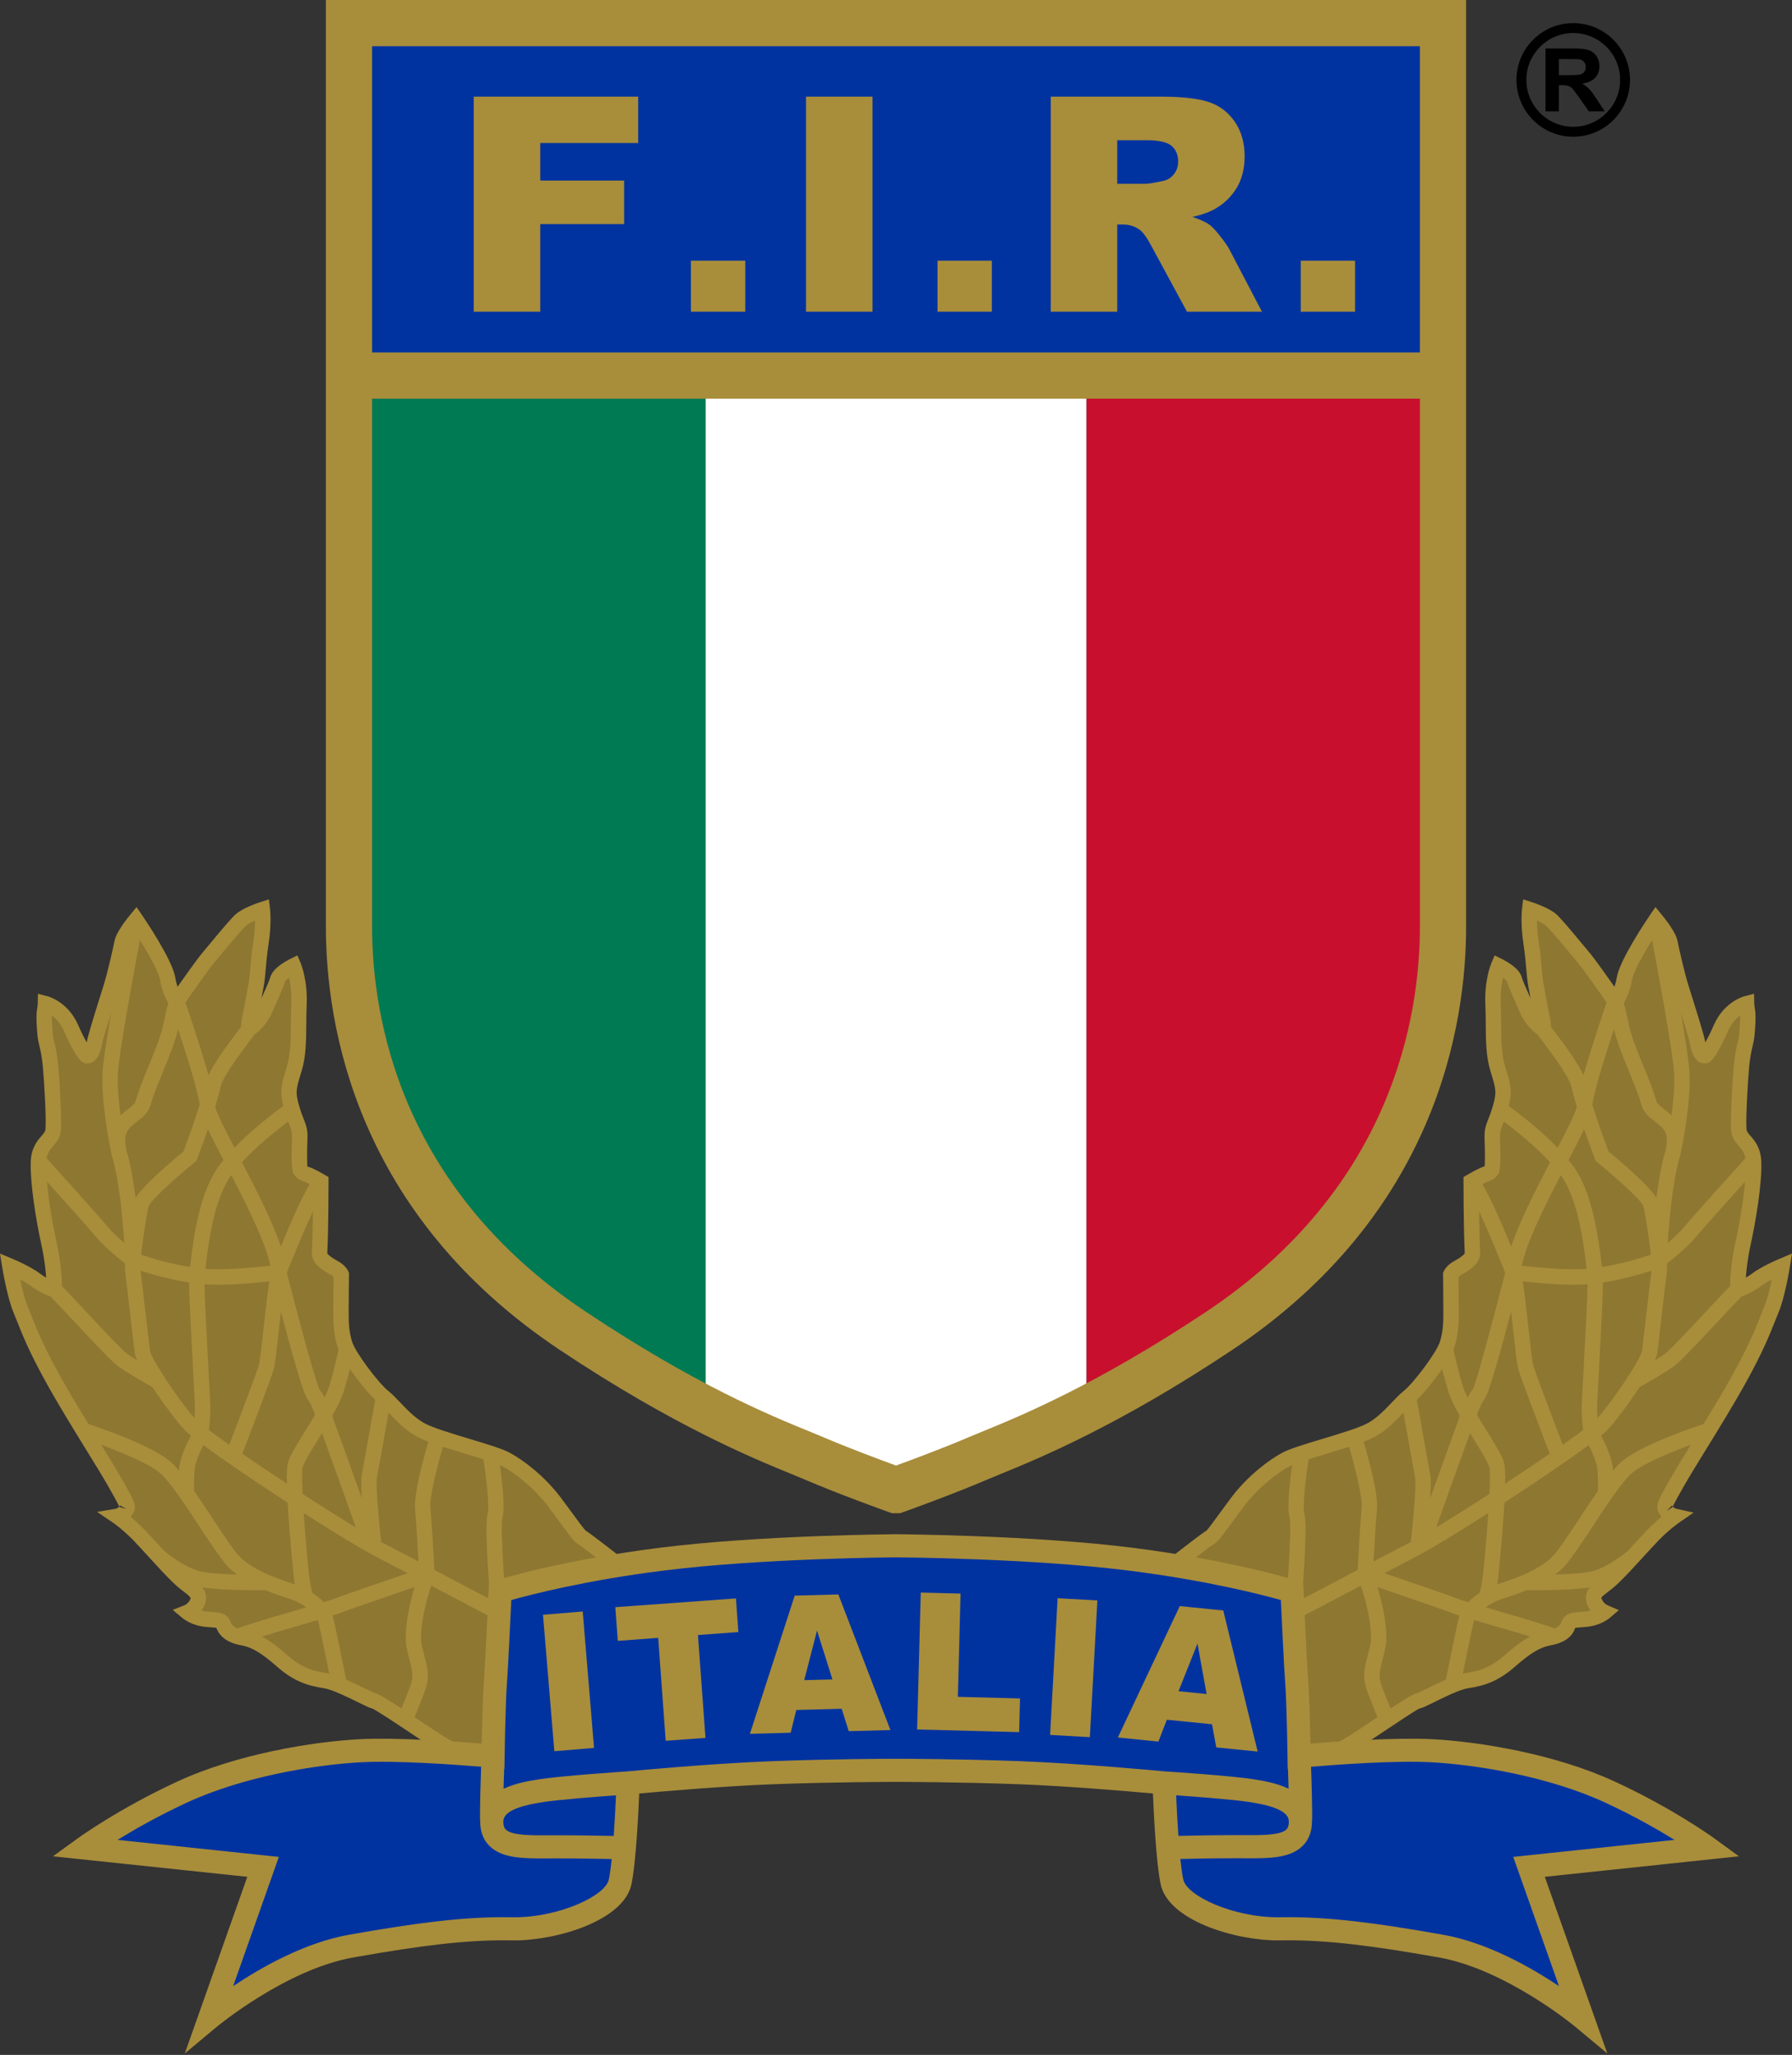 <svg width="287" height="329" viewBox="0 0 287 329" fill="none" xmlns="http://www.w3.org/2000/svg">
<rect x="0" y="0" width="287" height="329" fill="#333333" stroke="none"/>
<path d="M254.519 14.238C254.21 13.934 253.834 13.651 253.379 13.392C254.299 13.264 254.993 12.956 255.458 12.462C255.923 11.97 256.157 11.348 256.157 10.59C256.157 9.994 256.005 9.463 255.697 8.999C255.393 8.536 254.988 8.213 254.475 8.033C253.967 7.847 253.14 7.759 252.02 7.759H247.527V17.831H249.664V13.634H250.09C250.584 13.634 250.936 13.675 251.16 13.749C251.389 13.825 251.606 13.962 251.81 14.164C252.006 14.37 252.382 14.863 252.926 15.648L254.466 17.831H257.012L255.721 15.871C255.212 15.088 254.817 14.546 254.519 14.238ZM251.232 12.032H249.664V9.463H251.326C252.186 9.463 252.704 9.467 252.875 9.488C253.217 9.543 253.487 9.681 253.678 9.891C253.868 10.099 253.967 10.374 253.967 10.718C253.967 11.023 253.897 11.279 253.752 11.483C253.605 11.685 253.403 11.83 253.15 11.91C252.89 11.993 252.266 12.032 251.232 12.032ZM251.962 3.701C246.946 3.701 242.872 7.778 242.872 12.792C242.872 17.807 246.946 21.89 251.962 21.89C256.983 21.89 261.057 17.807 261.057 12.792C261.057 7.778 256.983 3.701 251.962 3.701ZM251.962 20.301C247.821 20.301 244.457 16.926 244.457 12.792C244.457 8.652 247.821 5.289 251.962 5.289C256.104 5.289 259.472 8.652 259.472 12.792C259.472 16.926 256.104 20.301 251.962 20.301Z" fill="black"/>
<path d="M88.805 240.49C86.524 237.459 83.351 234.903 81.023 233.662C78.698 232.419 69.769 230.371 67.183 228.836C64.597 227.294 63.115 225.041 61.424 223.668C59.734 222.307 55.84 217.218 55.204 215.163C54.568 213.115 54.613 211.277 54.613 209.615C54.613 207.947 54.656 204.054 54.656 204.054C54.656 204.054 54.444 203.546 53.727 203.117C53.003 202.7 51.131 201.758 51.185 200.609C51.385 196.549 51.385 189.162 51.385 189.162C48.315 187.345 48.701 188.201 48.056 187.237C47.928 187.047 47.928 184.211 48.011 182.288C48.094 180.359 47.503 180.098 46.738 177.448C45.98 174.798 46.187 174.169 47.122 171.136C48.051 168.1 47.714 164.464 47.885 160.793C48.051 157.116 47.006 154.652 47.006 154.652C47.006 154.652 44.795 155.751 44.496 156.739C44.202 157.717 43.567 159.042 42.506 161.472C41.447 163.913 39.927 164.685 39.927 164.685C39.927 164.685 39.714 164.391 39.963 163.272C40.221 162.157 40.839 158.7 41.062 157.453C41.309 156.04 41.347 153.859 41.812 150.823C42.276 147.789 42.017 145.627 42.017 145.627C42.017 145.627 39.578 146.415 38.604 147.271C37.626 148.126 34.678 151.792 33.406 153.283C32.14 154.779 28.331 160.323 28.331 160.323C28.331 160.323 27.271 159.297 26.849 156.691C26.424 154.089 21.779 147.28 21.779 147.28C21.779 147.28 19.833 149.63 19.581 150.783C19.33 151.933 18.579 155.483 17.789 158.059C17.095 160.318 15.335 165.761 15.081 167.162C14.827 168.565 14.234 169.259 13.809 168.946C13.389 168.652 12.308 166.716 11.379 164.592C9.978 161.384 7.277 160.69 7.277 160.69C7.247 161.995 6.85 161.619 7.252 165.887C7.341 166.78 7.845 167.967 8.099 170.75C8.353 173.528 8.648 179.034 8.519 180.872C8.396 182.7 6.235 182.915 6.152 186.129C6.069 189.324 6.91 194.838 7.845 199.071C8.778 203.293 8.69 206.49 8.69 206.49C8.69 206.49 7.076 205.967 5.678 204.902C4.28 203.83 1.573 202.7 1.573 202.7C1.573 202.7 2.329 207.35 3.302 209.658C4.275 211.966 5.106 214.679 8.413 220.659C11.885 226.923 16.264 233.573 18.467 237.459C20.669 241.35 20.542 241.174 20.078 241.902C19.613 242.632 18.791 242.769 18.791 242.769C18.791 242.769 20.415 243.868 22.232 245.742C24.053 247.624 26.932 250.953 28.751 252.659C30.575 254.377 32.097 254.806 31.719 256.205C31.335 257.622 30.043 258.135 30.043 258.135C30.043 258.135 31.166 259.075 33.03 259.241C34.89 259.417 35.484 259.28 35.821 260.224C36.165 261.161 37.044 261.896 38.951 262.229C40.856 262.576 42.594 263.636 45.175 265.905C47.757 268.17 49.789 268.732 52.077 269.078C54.361 269.411 59.099 272.194 59.947 272.355C60.792 272.526 68.611 277.976 70.567 279.147C80.522 285.11 84.453 279.241 87.329 274.887C91.338 268.821 106.04 256.088 106.04 256.088C106.04 256.088 93.89 246.47 93.296 246.214C92.707 245.961 91.095 243.521 88.805 240.49ZM281.329 204.902C279.929 205.967 278.315 206.49 278.315 206.49C278.315 206.49 278.228 203.293 279.163 199.071C280.09 194.838 280.936 189.324 280.854 186.129C280.77 182.915 278.608 182.7 278.483 180.872C278.355 179.034 278.654 173.528 278.902 170.75C279.163 167.968 279.666 166.78 279.748 165.887C280.155 161.619 279.758 161.995 279.724 160.69C279.724 160.69 277.025 161.384 275.621 164.592C274.693 166.716 273.611 168.652 273.197 168.946C272.771 169.259 272.181 168.565 271.925 167.162C271.67 165.761 269.911 160.318 269.217 158.059C268.424 155.483 267.675 151.933 267.422 150.783C267.167 149.63 265.222 147.28 265.222 147.28C265.222 147.28 260.582 154.089 260.156 156.691C259.732 159.297 258.674 160.323 258.674 160.323C258.674 160.323 254.865 154.779 253.595 153.283C252.328 151.792 249.374 148.126 248.401 147.271C247.427 146.415 244.989 145.627 244.989 145.627C244.989 145.627 244.729 147.789 245.194 150.823C245.659 153.859 245.693 156.04 245.943 157.453C246.167 158.7 246.784 162.157 247.037 163.272C247.288 164.391 247.076 164.685 247.076 164.685C247.076 164.685 245.555 163.913 244.495 161.472C243.438 159.042 242.804 157.717 242.51 156.739C242.211 155.751 239.997 154.652 239.997 154.652C239.997 154.652 238.949 157.116 239.12 160.793C239.289 164.464 238.949 168.1 239.884 171.136C240.819 174.169 241.024 174.798 240.264 177.448C239.503 180.098 238.91 180.359 238.995 182.288C239.077 184.211 239.077 187.047 238.949 187.237C238.306 188.201 238.691 187.345 235.619 189.162C235.619 189.162 235.619 196.549 235.817 200.609C235.87 201.758 233.998 202.7 233.278 203.117C232.56 203.546 232.35 204.054 232.35 204.054C232.35 204.054 232.393 207.947 232.393 209.615C232.393 211.277 232.437 213.115 231.796 215.163C231.162 217.218 227.269 222.307 225.582 223.668C223.886 225.041 222.404 227.294 219.822 228.836C217.236 230.371 208.308 232.419 205.98 233.662C203.653 234.903 200.48 237.459 198.196 240.49C195.907 243.521 194.3 245.961 193.707 246.214C193.115 246.47 180.965 256.088 180.965 256.088C180.965 256.088 195.669 268.821 199.678 274.887C202.552 279.241 206.484 285.11 216.434 279.147C218.395 277.976 226.213 272.526 227.059 272.355C227.905 272.194 232.641 269.411 234.926 269.078C237.214 268.732 239.248 268.17 241.826 265.905C244.411 263.636 246.148 262.576 248.054 262.229C249.957 261.896 250.841 261.161 251.183 260.224C251.521 259.28 252.113 259.417 253.971 259.241C255.838 259.075 256.963 258.135 256.963 258.135C256.963 258.135 255.667 257.622 255.286 256.205C254.911 254.806 256.431 254.377 258.25 252.659C260.074 250.953 262.953 247.624 264.772 245.742C266.591 243.868 268.215 242.769 268.215 242.769C268.215 242.769 267.393 242.632 266.928 241.902C266.463 241.174 266.331 241.35 268.538 237.459C270.737 233.573 275.117 226.923 278.589 220.659C281.899 214.679 282.731 211.966 283.704 209.658C284.677 207.35 285.429 202.7 285.429 202.7C285.429 202.7 282.726 203.83 281.329 204.902Z" fill="#8E7731"/>
<path d="M93.901 245.144C93.581 244.901 92.564 243.511 91.666 242.282C91.109 241.519 90.48 240.659 89.791 239.748C87.183 236.283 83.751 233.717 81.605 232.573C80.431 231.946 78.034 231.224 75.259 230.388C72.365 229.518 69.083 228.53 67.814 227.776C66.331 226.892 65.235 225.738 64.175 224.622C63.514 223.926 62.889 223.268 62.197 222.707C60.613 221.432 56.93 216.568 56.382 214.797C55.842 213.055 55.844 211.463 55.846 209.923V209.615C55.846 207.952 55.89 204.068 55.89 204.068L55.892 203.813L55.794 203.58C55.733 203.432 55.375 202.664 54.343 202.047L54.124 201.924C52.809 201.185 52.468 200.809 52.418 200.669C52.617 196.626 52.619 189.237 52.619 189.162V188.459L52.013 188.1C50.394 187.143 49.646 186.871 49.237 186.772C49.233 186.765 49.229 186.76 49.224 186.755C49.176 186.107 49.165 184.148 49.244 182.342C49.308 180.855 49.009 180.101 48.632 179.144C48.433 178.643 48.188 178.027 47.925 177.109C47.273 174.834 47.387 174.463 48.301 171.497C49.018 169.156 49.036 166.616 49.054 163.927C49.062 162.913 49.069 161.883 49.117 160.848C49.294 156.938 48.19 154.282 48.143 154.17L47.631 152.964L46.457 153.547C45.649 153.949 43.724 155.03 43.315 156.384C43.118 157.04 42.714 157.951 42.102 159.328L41.889 159.813C42.048 158.944 42.192 158.145 42.277 157.665C42.39 157.015 42.464 156.209 42.549 155.238C42.652 154.082 42.776 152.677 43.031 151.01C43.516 147.845 43.253 145.576 43.242 145.481L43.064 143.993L41.638 144.454C41.363 144.542 38.922 145.349 37.792 146.342C37.055 146.986 35.585 148.738 33.74 150.961C33.245 151.557 32.799 152.094 32.464 152.487C31.605 153.501 29.68 156.222 28.44 157.999C28.298 157.592 28.163 157.093 28.067 156.492C27.61 153.7 23.29 147.306 22.798 146.585L21.874 145.231L20.828 146.494C20.327 147.1 18.67 149.179 18.377 150.52L18.302 150.862C18.007 152.216 17.318 155.388 16.61 157.697L16.025 159.569C14.98 162.903 14.096 165.758 13.879 166.884C13.502 166.211 13.02 165.266 12.509 164.098C10.886 160.382 7.718 159.53 7.584 159.495L6.08 159.109L6.044 160.661C6.037 160.965 6.004 161.154 5.97 161.354C5.855 162.041 5.723 162.818 6.024 166.01C6.061 166.372 6.152 166.778 6.273 167.291C6.459 168.076 6.715 169.153 6.87 170.864C7.118 173.574 7.41 179.058 7.288 180.79C7.266 181.123 7.104 181.339 6.644 181.872C5.941 182.688 4.979 183.804 4.919 186.098C4.832 189.463 5.721 195.173 6.64 199.339C7.103 201.428 7.305 203.266 7.393 204.553C7.075 204.372 6.744 204.162 6.428 203.924C4.921 202.768 2.165 201.611 2.048 201.563L0 200.707L0.355 202.898C0.388 203.093 1.147 207.721 2.165 210.138C2.36 210.598 2.548 211.075 2.753 211.593C3.557 213.631 4.661 216.421 7.334 221.256C9.387 224.96 11.727 228.754 13.793 232.101C15.218 234.411 16.49 236.474 17.394 238.066C18.229 239.541 18.956 240.83 19.105 241.258L19.037 241.239C18.885 241.478 18.582 241.552 18.587 241.552L15.553 242.061L18.099 243.791C18.114 243.8 19.65 244.851 21.345 246.6C22.04 247.318 22.889 248.248 23.775 249.216C25.24 250.821 26.754 252.478 27.905 253.558C28.495 254.112 29.052 254.541 29.534 254.91C29.934 255.215 30.482 255.637 30.529 255.883C30.317 256.663 29.601 256.984 29.587 256.989L27.662 257.752L29.251 259.082C29.397 259.203 30.735 260.275 32.915 260.47L33.76 260.54C34.163 260.569 34.618 260.603 34.663 260.648C35.205 262.125 36.575 263.067 38.73 263.443C40.341 263.737 41.92 264.686 44.362 266.833C47.028 269.172 49.219 269.893 51.9 270.3C53.162 270.483 55.621 271.693 57.248 272.495C58.633 273.177 59.264 273.48 59.6 273.536C60.236 273.784 63.681 276.082 65.961 277.605C67.658 278.737 69.201 279.766 69.933 280.205C72.976 282.028 75.653 282.913 78.119 282.913C83.506 282.913 86.311 278.667 88.357 275.567C92.228 269.712 106.702 257.145 106.847 257.02L107.974 256.044L106.806 255.122C94.528 245.4 93.967 245.159 93.901 245.144ZM70.948 231.642C72.094 232.012 73.328 232.384 74.548 232.751C75.533 233.048 76.526 233.347 77.429 233.634C77.982 237.232 78.383 241.352 78.112 242.254C77.629 243.841 78.149 251.611 78.498 256.047C77.026 255.297 74.63 254.029 71.811 252.536C71.093 252.156 70.342 251.758 69.579 251.355C69.471 249.382 69.154 243.774 68.929 241.417C68.754 239.601 70.102 234.516 70.948 231.642ZM60.369 236.551C60.62 235.25 61.653 229.445 62.234 226.165C62.286 226.219 62.335 226.268 62.388 226.323C63.507 227.501 64.776 228.836 66.553 229.896C67.064 230.199 67.782 230.512 68.615 230.829C67.862 233.365 66.237 239.21 66.474 241.654C66.649 243.495 66.889 247.503 67.031 250.01C65.174 249.031 63.273 248.034 61.43 247.079C61.309 247.017 61.173 246.944 61.043 246.874C60.617 243.011 60.159 237.617 60.369 236.551ZM65.282 251.877C61.364 253.216 54.479 255.578 53.351 256.035C53.135 256.121 52.598 256.292 51.88 256.509C51.341 255.97 50.711 255.481 50.063 255.06C49.92 254.624 49.662 253.688 49.499 252.185C49.225 249.653 48.876 245.732 48.643 242.245C53.408 245.298 57.849 248.009 60.296 249.272C61.935 250.121 63.622 251.004 65.282 251.877ZM33.345 218.505C33.114 214.204 32.784 208.05 32.748 205.62C32.83 205.625 32.915 205.635 32.996 205.64C33.606 205.673 34.243 205.688 34.893 205.688C37.913 205.688 41.189 205.372 43.123 205.15C42.866 206.836 42.572 209.413 42.195 212.795C41.927 215.211 41.622 217.948 41.494 218.455C41.263 219.36 38.692 226.162 36.718 231.309C35.454 230.426 34.352 229.636 33.472 228.982C33.546 228.177 33.661 226.839 33.695 225.931C33.713 225.425 33.581 222.909 33.345 218.505ZM33.138 203.177C33.062 203.173 32.984 203.164 32.907 203.158C33.558 196.676 34.831 191.634 36.547 188.888C36.698 188.645 36.87 188.398 37.047 188.151C39.658 193.194 42.634 199.173 43.279 202.645C41.147 202.896 36.589 203.357 33.138 203.177ZM34.454 187.582C32.087 191.37 30.976 197.653 30.449 202.866C27.279 202.354 24.095 201.398 22.608 200.886C22.885 198.215 23.512 194.398 23.793 193.118C24.137 192.222 27.896 188.758 31.191 186.086L31.447 185.876L31.565 185.568C31.627 185.407 32.421 183.327 33.29 180.799C33.902 182.082 34.732 183.697 35.791 185.733C35.29 186.35 34.835 186.97 34.454 187.582ZM30.274 205.332C30.285 207.335 30.546 212.383 30.881 218.638C31.059 221.972 31.245 225.422 31.23 225.841C31.217 226.192 31.191 226.613 31.16 227.04C28.718 224.346 24.206 217.564 24.029 216.274C23.907 215.387 23.597 212.696 23.282 209.981C22.961 207.214 22.64 204.432 22.506 203.45C24.376 204.053 27.358 204.874 30.274 205.332ZM31.134 235.524C31.202 234.298 31.945 232.597 32.57 231.383C35.761 233.732 40.925 237.238 46.066 240.582C46.359 245.863 47.035 252.35 47.046 252.45C47.095 252.894 47.152 253.285 47.212 253.65C47.181 253.64 47.147 253.627 47.117 253.618C45.414 253.086 40.231 251.471 38.016 248.819C37.042 247.653 35.6 245.463 34.072 243.142C33.08 241.637 32.075 240.118 31.108 238.728C31.079 238.24 31.041 237.157 31.134 235.524ZM46.107 234.235C45.953 234.806 45.913 236.011 45.944 237.54C43.436 235.893 40.977 234.244 38.806 232.755C40.011 229.619 43.558 220.343 43.885 219.062C44.047 218.421 44.268 216.467 44.647 213.067C44.748 212.163 44.868 211.081 44.995 209.983C48.498 223.301 49.112 223.919 49.356 224.162C49.585 224.415 50.024 225.367 50.478 226.496C49.954 227.383 49.4 228.279 48.869 229.135C47.499 231.347 46.417 233.091 46.107 234.235ZM48.488 234.879C48.704 234.084 49.854 232.231 50.966 230.436C51.166 230.113 51.369 229.786 51.573 229.455C52.959 233.276 55.571 240.514 56.974 244.533C54.481 243.031 51.503 241.153 48.466 239.185C48.366 237.049 48.349 235.395 48.488 234.879ZM55.093 222.63C55.484 221.336 55.794 220.169 56.04 219.179C57.341 221.074 58.96 223.034 60.091 224.124C59.673 226.482 58.248 234.523 57.947 236.078C57.815 236.748 57.843 238.198 57.941 239.861C56.081 234.637 53.779 228.3 53.628 227.887C53.522 227.577 53.375 227.16 53.207 226.703C54.024 225.253 54.725 223.841 55.093 222.63ZM53.094 204.175C53.245 204.266 53.35 204.355 53.419 204.425C53.408 205.449 53.379 208.263 53.379 209.615V209.918C53.376 211.564 53.373 213.426 54.026 215.527C54.076 215.688 54.142 215.862 54.219 216.045C54.044 216.918 53.566 219.152 52.732 221.914C52.564 222.466 52.297 223.093 51.975 223.757C51.71 223.228 51.452 222.791 51.228 222.577C50.652 221.56 48.093 212.21 45.938 203.783C47.291 200.359 48.861 196.652 50.12 193.945C50.093 196.165 50.044 198.713 49.953 200.551C49.867 202.363 51.85 203.476 53.094 204.175ZM47.031 187.924C47.479 188.591 47.734 188.801 48.402 189.044C48.619 189.122 48.972 189.254 49.595 189.577C48.249 191.843 46.358 196.216 44.982 199.558C43.654 195.603 41.075 190.547 38.751 186.08C41.181 183.437 44.376 180.903 46.149 179.568C46.214 179.74 46.278 179.901 46.337 180.05C46.679 180.915 46.82 181.274 46.779 182.235C46.563 187.225 46.891 187.717 47.031 187.924ZM43.636 161.966L44.359 160.329C45.007 158.865 45.436 157.899 45.666 157.126C45.733 156.99 45.971 156.772 46.288 156.535C46.515 157.519 46.732 158.97 46.652 160.735C46.603 161.801 46.594 162.864 46.587 163.909C46.571 166.414 46.553 168.78 45.92 170.849C45.064 173.625 44.765 174.649 45.366 177.073C43.897 178.144 40.415 180.788 37.545 183.76C36.116 181.006 34.64 178.089 34.466 177.191C34.816 176.038 35.126 174.924 35.336 173.977C35.692 172.342 38.698 168.35 40.77 165.614C41.35 165.239 42.667 164.2 43.636 161.966ZM34.344 154.084C34.682 153.689 35.135 153.143 35.638 152.536C36.885 151.035 38.769 148.766 39.419 148.197C39.71 147.94 40.267 147.651 40.855 147.392C40.847 148.234 40.788 149.355 40.593 150.636C40.328 152.365 40.199 153.821 40.092 155.021C40.014 155.908 39.951 156.647 39.847 157.237C39.627 158.47 39.016 161.89 38.758 163.003C38.642 163.528 38.599 163.982 38.619 164.371C36.22 167.544 34.286 170.211 33.396 172.156C32.212 167.924 30.365 162.454 29.7 160.511C30.665 159.115 33.355 155.253 34.344 154.084ZM28.49 164.867L28.517 164.741C30.141 169.677 31.87 175.35 31.966 176.924C31.002 180.02 29.759 183.367 29.378 184.38C26.805 186.48 22.9 189.841 21.721 191.805C21.41 189.329 20.98 186.783 20.384 184.681C20.264 184.258 20.181 183.882 20.125 183.537C20.125 183.536 20.124 183.528 20.124 183.527C19.758 181.271 20.673 180.563 21.885 179.636C22.788 178.944 23.812 178.162 24.177 176.733C24.489 175.521 25.246 173.668 26.047 171.705C27.044 169.261 28.077 166.737 28.49 164.867ZM20.054 203.714C20.179 204.63 20.507 207.461 20.831 210.265C21.149 213.002 21.462 215.713 21.584 216.607C21.626 216.916 21.762 217.321 21.965 217.792C21.34 217.406 20.767 217.037 20.36 216.746C19.518 216.139 16.189 212.576 13.758 209.974C11.836 207.918 10.613 206.613 9.924 205.947C9.907 204.816 9.784 202.126 9.049 198.807C8.402 195.879 7.775 192.189 7.512 189.176C10.189 192.143 14.396 196.823 15.344 197.985C16.551 199.477 18.994 201.474 20.03 202.295C20.004 202.873 20.006 203.369 20.054 203.714ZM18.889 171.794C19.095 168.35 21.335 156.226 22.414 150.524C23.904 152.921 25.433 155.67 25.631 156.889C25.93 158.735 26.529 159.915 26.966 160.571L26.939 160.663C26.693 161.468 26.693 161.468 26.531 162.243L26.081 164.336C25.713 165.998 24.722 168.426 23.763 170.772C22.929 172.815 22.141 174.743 21.787 176.121C21.642 176.692 21.16 177.084 20.386 177.675C20.037 177.942 19.661 178.234 19.299 178.574C19.002 176.352 18.766 173.791 18.889 171.794ZM8.512 183.484C9.029 182.886 9.671 182.139 9.751 180.958C9.885 179.017 9.585 173.461 9.328 170.637C9.155 168.756 8.877 167.58 8.673 166.722C8.583 166.338 8.506 166.035 8.479 165.772C8.319 164.071 8.29 163.165 8.312 162.599C8.962 163.082 9.713 163.861 10.249 165.086C10.552 165.778 12.11 169.264 13.078 169.939L13.617 170.254H14.022C14.023 170.254 14.023 170.254 14.023 170.254C15.119 170.254 15.969 169.179 16.295 167.382C16.435 166.61 17.128 164.322 17.785 162.208C17.1 166.22 16.53 169.915 16.427 171.644C16.133 176.415 17.647 183.732 17.712 184.042L17.716 184.041C17.787 184.454 17.877 184.885 18.011 185.356C19.167 189.431 19.682 195.496 19.894 198.987C18.934 198.164 17.879 197.197 17.258 196.429C15.964 194.844 9.163 187.319 7.461 185.437C7.624 184.527 8.04 184.032 8.512 183.484ZM9.493 220.062C6.897 215.366 5.871 212.771 5.046 210.687C4.835 210.15 4.64 209.656 4.439 209.179C3.964 208.054 3.537 206.285 3.236 204.849C3.863 205.182 4.489 205.546 4.93 205.883C6.162 206.822 7.511 207.372 8.055 207.572C8.595 208.064 10.366 209.958 11.956 211.66C15.424 215.371 17.953 218.052 18.92 218.748C20.359 219.779 23.508 221.586 24.439 222.115C26.274 224.913 28.511 227.85 29.626 229.019C29.825 229.227 30.157 229.516 30.58 229.86C29.882 231.15 28.778 233.459 28.672 235.387C28.67 235.419 28.669 235.445 28.668 235.476C28.274 235.006 27.893 234.578 27.542 234.243C24.787 231.61 16.353 228.71 14.159 227.987C12.591 225.426 10.963 222.715 9.493 220.062ZM19.121 241.263C19.124 241.181 19.147 241.078 19.18 241.015L20.263 241.608L19.121 241.263ZM26.203 248.214C26 247.993 25.798 247.772 25.596 247.551C24.693 246.564 23.827 245.617 23.117 244.884C22.306 244.046 21.532 243.357 20.909 242.841C21.002 242.73 21.091 242.61 21.175 242.478C22.006 241.208 21.726 240.712 19.541 236.849C18.694 235.357 17.521 233.448 16.209 231.321C19.682 232.601 24.248 234.505 25.839 236.026C27.427 237.543 29.863 241.239 32.011 244.501C33.578 246.879 35.059 249.125 36.123 250.399C36.639 251.018 37.263 251.581 37.945 252.092C35.758 252.036 33.362 251.9 32.038 251.578C29.565 250.982 26.678 248.613 26.203 248.214ZM38.059 260.722C37.195 260.386 37.041 259.968 36.983 259.81C36.432 258.266 35.224 258.174 33.946 258.08L33.14 258.013C32.824 257.984 32.535 257.928 32.276 257.859C32.538 257.497 32.767 257.056 32.911 256.526C33.184 255.51 32.883 254.767 32.375 254.155C34.748 254.529 38.488 254.594 40.773 254.594C41.554 254.594 42.15 254.587 42.477 254.582C44.086 255.254 45.561 255.716 46.451 255.994C47.251 256.242 48.211 256.758 49.042 257.349C48.584 257.483 48.118 257.619 47.652 257.755C41.642 259.506 39.15 260.266 38.059 260.722ZM52.262 267.86C50.285 267.558 48.447 267.134 45.99 264.978C44.424 263.602 43.14 262.659 41.944 262.018C43.903 261.416 46.397 260.69 48.342 260.123C49.315 259.84 50.165 259.592 50.914 259.371C50.919 259.386 50.931 259.403 50.935 259.417C51.238 260.652 52.178 265.255 52.724 267.954C52.567 267.918 52.408 267.881 52.262 267.86ZM65.294 271.035C64.844 272.129 64.524 272.932 64.292 273.536C61.548 271.734 60.683 271.245 60.207 271.151C59.968 271.083 59.064 270.64 58.339 270.281C57.43 269.833 56.421 269.339 55.435 268.909C55.036 266.932 53.717 260.402 53.331 258.829C53.317 258.772 53.293 258.717 53.276 258.66C53.731 258.517 54.075 258.402 54.272 258.323C55.285 257.913 61.721 255.698 66.408 254.099C65.674 256.505 64.761 260.272 65.041 263.448C65.256 264.479 65.463 265.286 65.635 265.963C66.176 268.074 66.304 268.575 65.294 271.035ZM86.3 274.208C84.368 277.133 82.179 280.446 78.119 280.446C76.14 280.446 73.812 279.653 71.201 278.089C70.487 277.66 68.984 276.658 67.33 275.552C67.006 275.336 66.697 275.13 66.403 274.934C66.601 274.396 66.953 273.487 67.576 271.972C68.834 268.91 68.673 267.879 68.025 265.351C67.86 264.706 67.663 263.932 67.478 263.092C67.21 259.994 68.386 255.926 69.07 253.877C69.604 254.16 70.146 254.446 70.656 254.717C73.598 256.273 76.093 257.596 77.559 258.34C79.991 259.558 89.527 264.371 93.273 266.262C90.382 269.159 87.716 272.065 86.3 274.208ZM95.125 264.432C92.719 263.218 85.286 259.465 81.078 257.346C80.548 250.957 80.184 243.995 80.474 242.967C80.92 241.485 80.435 237.249 80.06 234.569C80.203 234.632 80.336 234.694 80.443 234.751C82.52 235.857 85.606 238.29 87.821 241.234C88.503 242.135 89.123 242.986 89.675 243.74C91.507 246.246 92.119 247.053 92.715 247.301C93.382 247.703 99.633 252.599 104.113 256.136C102.331 257.707 98.718 260.941 95.125 264.432ZM284.955 201.563C284.836 201.611 282.085 202.768 280.582 203.922C280.264 204.162 279.931 204.372 279.613 204.553C279.702 203.266 279.905 201.428 280.367 199.337C281.218 195.455 282.179 189.661 282.087 186.098C282.027 183.804 281.063 182.686 280.36 181.872C279.9 181.339 279.736 181.123 279.714 180.788C279.594 179.072 279.881 173.666 280.131 170.866C280.288 169.177 280.541 168.105 280.724 167.321C280.849 166.788 280.943 166.372 280.977 166.004C281.28 162.809 281.148 162.033 281.032 161.348C280.999 161.148 280.965 160.96 280.958 160.659L280.917 159.11L279.416 159.495C279.283 159.53 276.117 160.382 274.491 164.098C273.98 165.268 273.496 166.217 273.127 166.884C272.911 165.76 272.024 162.901 270.978 159.562L270.395 157.697C269.694 155.414 269.007 152.259 268.713 150.911L268.627 150.517C268.33 149.178 266.673 147.1 266.174 146.494L265.126 145.23L264.203 146.585C263.712 147.306 259.397 153.701 258.939 156.493C258.84 157.093 258.705 157.592 258.563 157.998C257.322 156.221 255.397 153.5 254.535 152.484L253.328 151.04C251.453 148.779 249.957 146.997 249.215 146.344C248.083 145.349 245.642 144.542 245.367 144.454L243.943 143.993L243.765 145.481C243.753 145.576 243.491 147.845 243.975 151.01C244.228 152.666 244.351 154.065 244.452 155.218C244.539 156.198 244.613 157.013 244.729 157.672L244.777 157.939C244.864 158.421 244.984 159.098 245.117 159.822L244.89 159.307C244.288 157.942 243.888 157.038 243.691 156.383C243.281 155.03 241.356 153.949 240.546 153.547L239.373 152.965L238.862 154.169C238.814 154.281 237.706 156.938 237.889 160.849C237.935 161.877 237.942 162.902 237.949 163.912C237.966 166.608 237.983 169.153 238.725 171.562C239.616 174.458 239.732 174.829 239.079 177.109C238.814 178.029 238.571 178.646 238.373 179.149C237.995 180.103 237.699 180.857 237.761 182.342C237.834 184.011 237.831 186.008 237.783 186.719C237.776 186.722 237.768 186.724 237.761 186.724C237.359 186.871 236.61 187.143 234.991 188.1L234.386 188.459V189.162C234.386 189.237 234.388 196.626 234.588 200.623C234.535 200.806 234.196 201.182 232.885 201.922L232.644 202.057C231.627 202.666 231.271 203.435 231.21 203.584L231.114 203.816L231.116 204.068C231.116 204.068 231.16 207.952 231.16 209.615V209.914C231.162 211.455 231.165 213.048 230.618 214.799C230.073 216.566 226.392 221.43 224.806 222.709C224.113 223.27 223.484 223.931 222.819 224.632C221.761 225.745 220.667 226.894 219.193 227.776C217.921 228.53 214.639 229.518 211.743 230.39C208.97 231.226 206.575 231.946 205.4 232.573C203.253 233.717 199.822 236.283 197.211 239.745C196.519 240.663 195.888 241.526 195.329 242.292C194.437 243.516 193.425 244.901 193.218 245.082C193.035 245.161 192.476 245.402 180.198 255.122L179.03 256.044L180.158 257.02C180.302 257.145 194.779 269.712 198.649 275.567C200.694 278.667 203.499 282.913 208.886 282.913C211.351 282.913 214.027 282.028 217.065 280.207C217.805 279.766 219.364 278.725 221.077 277.583C223.344 276.07 226.773 273.782 227.29 273.567C227.741 273.48 228.37 273.177 229.75 272.497C231.379 271.695 233.839 270.483 235.111 270.298C237.786 269.893 239.978 269.172 242.64 266.833C245.085 264.686 246.664 263.735 248.266 263.443C250.432 263.065 251.803 262.125 252.263 260.656C252.386 260.603 252.841 260.569 253.241 260.54L254.079 260.47C256.269 260.275 257.609 259.203 257.754 259.082L259.271 257.791L257.436 256.996C257.404 256.981 256.686 256.663 256.46 255.808C256.523 255.637 257.069 255.218 257.469 254.912C257.951 254.541 258.508 254.112 259.093 253.56C260.259 252.469 261.787 250.797 263.264 249.18C264.138 248.224 264.974 247.308 265.656 246.602C267.355 244.851 268.892 243.8 268.906 243.79L271.243 242.174L268.446 241.557C268.441 241.557 268.126 241.485 267.969 241.239L267.889 241.29C268.01 240.89 268.788 239.516 269.612 238.066C270.518 236.464 271.8 234.39 273.233 232.064C275.291 228.728 277.623 224.945 279.668 221.256C282.345 216.419 283.449 213.626 284.256 211.588C284.458 211.072 284.646 210.598 284.841 210.138C285.86 207.721 286.614 203.093 286.646 202.897L287 200.705L284.955 201.563ZM268.995 185.353C269.128 184.883 269.219 184.451 269.289 184.039L269.294 184.04C269.359 183.732 270.87 176.415 270.578 171.647C270.475 169.914 269.903 166.211 269.216 162.192C269.874 164.311 270.57 166.608 270.711 167.382C271.043 169.206 271.872 170.254 272.983 170.254L273.59 170.179L273.91 169.953C274.898 169.252 276.45 165.775 276.751 165.087C277.288 163.859 278.042 163.079 278.69 162.596C278.712 163.164 278.683 164.071 278.519 165.774C278.495 166.051 278.416 166.36 278.324 166.756C278.122 167.61 277.847 168.777 277.674 170.639C277.418 173.492 277.122 179.062 277.252 180.956C277.334 182.141 277.975 182.886 278.493 183.484C278.966 184.032 279.382 184.527 279.545 185.437C277.841 187.321 271.041 194.845 269.745 196.433C269.125 197.199 268.071 198.165 267.112 198.986C267.323 195.496 267.837 189.431 268.995 185.353ZM266.97 202.301C268.001 201.483 270.452 199.482 271.66 197.99C272.609 196.825 276.813 192.147 279.49 189.179C279.225 192.18 278.601 195.869 277.958 198.804C277.223 202.125 277.099 204.815 277.081 205.946C276.391 206.613 275.165 207.921 273.238 209.983C270.812 212.581 267.487 216.139 266.653 216.742C266.244 217.034 265.668 217.403 265.041 217.79C265.244 217.32 265.38 216.914 265.422 216.604C265.543 215.713 265.856 213.01 266.172 210.275C266.497 207.468 266.825 204.627 266.948 203.714C266.994 203.375 266.996 202.88 266.97 202.301ZM261.372 156.891C261.572 155.673 263.098 152.925 264.587 150.528C265.668 156.231 267.911 168.351 268.116 171.794C268.237 173.791 268.002 176.35 267.705 178.572C267.344 178.233 266.968 177.941 266.62 177.675C265.844 177.084 265.365 176.692 265.218 176.121C264.866 174.745 264.078 172.82 263.247 170.784C262.285 168.433 261.293 166.002 260.927 164.336L260.479 162.265C260.31 161.475 260.31 161.475 260.074 160.69L260.038 160.572C260.474 159.918 261.072 158.737 261.372 156.891ZM258.517 164.867C258.927 166.738 259.963 169.269 260.963 171.717C261.763 173.673 262.517 175.523 262.827 176.733C263.194 178.162 264.215 178.944 265.119 179.636C266.519 180.706 267.528 181.477 266.62 184.681C266.023 186.785 265.593 189.333 265.282 191.811C264.106 189.844 260.198 186.481 257.624 184.38C257.243 183.366 256.003 180.021 255.04 176.927C255.133 175.358 256.864 169.678 258.489 164.738L258.517 164.867ZM238.137 229.145C237.605 228.286 237.05 227.388 236.526 226.5C236.978 225.373 237.418 224.419 237.643 224.169C237.892 223.92 238.506 223.301 242.01 209.981C242.14 211.097 242.263 212.199 242.365 213.118C242.739 216.486 242.958 218.423 243.12 219.064C243.448 220.345 246.995 229.617 248.199 232.754C246.028 234.243 243.568 235.892 241.06 237.539C241.09 236.01 241.048 234.805 240.893 234.233C240.582 233.091 239.503 231.349 238.137 229.145ZM238.538 239.184C235.502 241.151 232.526 243.027 230.033 244.53C231.434 240.517 234.038 233.3 235.43 229.46C235.635 229.792 235.838 230.12 236.039 230.443C237.149 232.233 238.296 234.086 238.513 234.879C238.654 235.403 238.638 237.062 238.538 239.184ZM253.534 228.98C252.654 229.635 251.551 230.425 250.287 231.309C248.312 226.162 245.742 219.36 245.512 218.459C245.384 217.953 245.083 215.241 244.816 212.846C244.438 209.44 244.142 206.844 243.883 205.15C245.816 205.372 249.089 205.688 252.113 205.688C252.766 205.688 253.405 205.673 254.017 205.64C254.098 205.635 254.183 205.625 254.264 205.62C254.227 207.95 253.894 214.147 253.663 218.467C253.424 222.895 253.292 225.425 253.308 225.933C253.344 226.839 253.46 228.175 253.534 228.98ZM254.097 203.159C254.024 203.164 253.948 203.173 253.875 203.177C250.422 203.36 245.861 202.897 243.728 202.645C244.372 199.173 247.348 193.196 249.957 188.154C250.133 188.4 250.305 188.646 250.456 188.888C252.162 191.62 253.433 196.636 254.097 203.159ZM251.215 185.734C252.273 183.699 253.103 182.084 253.715 180.802C254.583 183.328 255.375 185.407 255.436 185.568L255.554 185.876L255.809 186.086C259.105 188.758 262.864 192.222 263.196 193.077C263.486 194.383 264.118 198.208 264.395 200.885C262.902 201.398 259.711 202.356 256.548 202.868C255.849 195.952 254.481 190.673 252.549 187.582C252.169 186.971 251.715 186.352 251.215 185.734ZM239.956 252.452C239.967 252.353 240.646 245.864 240.938 240.582C246.079 237.238 251.244 233.732 254.436 231.382C255.059 232.594 255.8 234.294 255.869 235.527C255.962 237.163 255.924 238.246 255.895 238.732C254.928 240.122 253.924 241.64 252.933 243.145C251.405 245.463 249.964 247.653 248.991 248.819C246.772 251.476 241.585 253.088 239.821 253.637C239.812 253.64 239.802 253.644 239.793 253.647C239.853 253.283 239.909 252.894 239.956 252.452ZM255.846 227.039C255.815 226.613 255.789 226.193 255.775 225.844C255.759 225.417 255.947 221.95 256.125 218.597C256.456 212.423 256.716 207.431 256.726 205.332C259.636 204.875 262.621 204.054 264.495 203.451C264.364 204.433 264.04 207.223 263.721 209.993C263.408 212.706 263.097 215.39 262.979 216.272C262.802 217.565 258.286 224.348 255.846 227.039ZM247.586 148.197C248.242 148.774 250.162 151.086 251.429 152.615L252.656 154.082C253.65 155.253 256.34 159.117 257.305 160.511C256.64 162.455 254.792 167.929 253.608 172.158C252.717 170.204 250.781 167.538 248.383 164.368C248.402 163.979 248.357 163.525 248.239 163C248.005 161.966 247.456 158.904 247.206 157.503L247.158 157.238C247.051 156.639 246.989 155.896 246.909 155.001C246.806 153.805 246.676 152.355 246.413 150.636C246.218 149.355 246.158 148.234 246.153 147.392C246.738 147.651 247.295 147.94 247.586 148.197ZM240.717 156.533C241.033 156.764 241.267 156.974 241.329 157.095C241.57 157.894 241.992 158.853 242.635 160.305L243.363 161.964C244.333 164.196 245.649 165.236 246.23 165.612C248.303 168.345 251.309 172.332 251.67 173.981C251.88 174.927 252.189 176.038 252.539 177.189C252.356 178.108 250.883 181.016 249.46 183.761C246.589 180.787 243.104 178.142 241.636 177.071C242.24 174.644 241.938 173.612 241.062 170.772C240.448 168.775 240.431 166.404 240.416 163.896C240.409 162.854 240.402 161.796 240.351 160.735C240.272 158.982 240.491 157.523 240.717 156.533ZM238.605 189.044C239.272 188.801 239.527 188.591 239.973 187.924C240.113 187.717 240.44 187.23 240.228 182.235C240.185 181.274 240.327 180.918 240.667 180.053C240.726 179.903 240.789 179.741 240.855 179.568C242.628 180.903 245.824 183.438 248.254 186.082C245.931 190.549 243.351 195.605 242.024 199.559C240.647 196.217 238.756 191.843 237.411 189.577C238.033 189.254 238.386 189.122 238.605 189.044ZM232.974 215.532C233.632 213.424 233.629 211.557 233.627 209.911V209.615C233.627 208.268 233.598 205.471 233.588 204.437C233.68 204.348 233.837 204.223 234.097 204.071C235.157 203.473 237.132 202.36 237.048 200.549C236.96 198.711 236.911 196.162 236.885 193.942C238.143 196.649 239.714 200.357 241.068 203.783C238.911 212.21 236.355 221.558 235.904 222.42C235.63 222.692 235.333 223.191 235.038 223.776C234.712 223.106 234.442 222.473 234.273 221.917C233.441 219.15 232.96 216.916 232.784 216.044C232.86 215.863 232.925 215.691 232.974 215.532ZM230.965 219.176C231.211 220.167 231.522 221.335 231.911 222.632C232.279 223.844 232.981 225.257 233.798 226.709C233.633 227.157 233.489 227.564 233.386 227.865C233.23 228.292 230.924 234.64 229.063 239.867C229.161 238.203 229.19 236.752 229.059 236.083C228.757 234.524 227.332 226.482 226.915 224.124C228.047 223.031 229.665 221.07 230.965 219.176ZM238.361 242.246C238.118 245.869 237.754 249.908 237.504 252.187C237.343 253.686 237.085 254.62 236.941 255.055C236.295 255.477 235.663 255.967 235.123 256.51C234.406 256.293 233.872 256.123 233.658 256.037C232.524 255.578 225.64 253.216 221.722 251.877C223.381 251.004 225.068 250.12 226.705 249.272C229.151 248.009 233.594 245.299 238.361 242.246ZM220.453 229.896C222.221 228.839 223.489 227.506 224.607 226.333C224.663 226.274 224.716 226.221 224.771 226.163C225.353 229.443 226.385 235.251 226.638 236.555C226.845 237.618 226.386 243.01 225.959 246.873C225.828 246.943 225.692 247.017 225.57 247.079C223.728 248.035 221.828 249.031 219.972 250.01C220.114 247.503 220.355 243.496 220.532 241.656C220.769 239.211 219.142 233.366 218.389 230.83C219.223 230.513 219.942 230.2 220.453 229.896ZM208.891 242.258C208.62 241.355 209.022 237.235 209.573 233.636C210.476 233.349 211.469 233.049 212.454 232.751C213.674 232.384 214.908 232.012 216.055 231.642C216.903 234.516 218.253 239.601 218.075 241.417C217.849 243.772 217.534 249.381 217.426 251.354C216.709 251.734 215.999 252.11 215.321 252.469C212.447 253.991 209.997 255.288 208.507 256.046C208.854 251.611 209.373 243.842 208.891 242.258ZM191.881 264.433C188.288 260.942 184.674 257.707 182.892 256.136C187.371 252.599 193.616 247.706 194.191 247.349C194.886 247.053 195.495 246.248 197.321 243.747C197.873 242.991 198.497 242.138 199.181 241.232C201.398 238.29 204.484 235.857 206.561 234.751C206.668 234.694 206.801 234.633 206.944 234.57C206.567 237.249 206.083 241.484 206.53 242.969C206.818 243.995 206.455 250.954 205.928 257.344C201.717 259.465 194.284 263.219 191.881 264.433ZM219.706 275.531C218.039 276.644 216.521 277.658 215.8 278.089C213.189 279.653 210.864 280.446 208.886 280.446C204.826 280.446 202.639 277.133 200.706 274.208C199.29 272.065 196.624 269.159 193.733 266.262C197.477 264.371 207.011 259.558 209.445 258.338C210.931 257.584 213.478 256.237 216.475 254.649C216.945 254.4 217.445 254.136 217.935 253.877C218.621 255.917 219.797 259.949 219.545 262.947C219.34 263.932 219.142 264.703 218.978 265.349C218.33 267.879 218.171 268.907 219.426 271.974C220.049 273.488 220.402 274.396 220.601 274.934C220.316 275.124 220.019 275.322 219.706 275.531ZM233.675 258.829C233.288 260.401 231.971 266.928 231.573 268.907C230.584 269.339 229.572 269.835 228.661 270.283C227.936 270.64 227.035 271.083 226.814 271.146C226.327 271.244 225.459 271.733 222.711 273.538C222.479 272.933 222.158 272.131 221.708 271.037C220.701 268.573 220.829 268.071 221.369 265.961C221.539 265.284 221.747 264.479 221.98 263.304C222.246 260.222 221.332 256.493 220.598 254.1C225.284 255.699 231.719 257.913 232.738 258.326C232.932 258.404 233.275 258.518 233.729 258.661C233.712 258.717 233.689 258.773 233.675 258.829ZM241.011 264.978C238.556 267.134 236.72 267.558 234.747 267.857C234.601 267.878 234.441 267.916 234.282 267.952C234.828 265.253 235.767 260.652 236.07 259.417C236.073 259.403 236.086 259.387 236.09 259.373C236.842 259.594 237.695 259.843 238.672 260.128C240.621 260.695 243.123 261.424 245.067 262.014C243.869 262.656 242.582 263.599 241.011 264.978ZM253.855 258.013L253.055 258.08C251.778 258.174 250.574 258.266 250.025 259.8C249.965 259.967 249.811 260.386 248.943 260.722C247.85 260.265 245.359 259.504 239.361 257.757C238.893 257.621 238.425 257.485 237.964 257.351C238.806 256.755 239.784 256.232 240.614 255.974C241.476 255.706 242.934 255.25 244.533 254.582C244.862 254.587 245.455 254.594 246.235 254.594C248.52 254.594 252.26 254.529 254.633 254.154C254.124 254.767 253.822 255.51 254.096 256.526C254.238 257.056 254.467 257.497 254.727 257.856C254.467 257.928 254.173 257.984 253.855 258.013ZM266.928 241.902L267.822 241.013C267.863 241.085 267.887 241.205 267.882 241.295L266.928 241.902ZM267.465 236.849C265.275 240.709 264.996 241.205 265.887 242.564C265.952 242.666 266.02 242.76 266.09 242.846C265.468 243.362 264.695 244.051 263.885 244.884C263.186 245.607 262.334 246.542 261.442 247.515C261.232 247.746 261.021 247.976 260.81 248.207C259.87 249.011 257.162 251.049 254.966 251.578C253.642 251.899 251.249 252.036 249.064 252.091C249.745 251.58 250.368 251.018 250.885 250.399C251.947 249.125 253.427 246.879 254.993 244.504C257.142 241.242 259.578 237.543 261.165 236.026C262.754 234.505 267.321 232.601 270.793 231.32C269.481 233.448 268.31 235.358 267.465 236.849ZM282.567 209.179C282.367 209.656 282.172 210.147 281.96 210.682C281.136 212.769 280.109 215.363 277.51 220.062C276.039 222.714 274.411 225.426 272.844 227.986C270.655 228.708 262.213 231.609 259.459 234.243C259.109 234.578 258.729 235.006 258.336 235.475C258.334 235.444 258.334 235.418 258.332 235.387C258.224 233.458 257.12 231.148 256.423 229.86C256.848 229.515 257.18 229.225 257.38 229.017C258.495 227.85 260.734 224.911 262.57 222.112C263.505 221.579 266.645 219.777 268.092 218.746C269.053 218.052 271.578 215.375 275.043 211.667C276.634 209.964 278.406 208.068 278.947 207.574C279.488 207.375 280.841 206.824 282.08 205.88C282.533 205.533 283.157 205.17 283.769 204.849C283.47 206.283 283.042 208.054 282.567 209.179Z" fill="#A88D3B"/>
<path d="M144.194 283.445C144.194 283.445 153.121 283.445 163.186 283.816C173.231 284.187 186.436 285.454 186.436 285.454C186.436 285.454 186.802 297.009 187.689 301.274C188.573 305.553 197.873 308.945 205.041 308.813C212.209 308.692 219.499 309.576 230.803 311.586C242.12 313.595 253.429 323.037 253.429 323.037L244.881 298.894L273.525 295.87C273.525 295.87 267.138 291.22 257.951 286.97C248.779 282.691 236.716 280.672 229.177 280.296C221.626 279.918 208.052 281.175 208.052 281.175C208.052 281.175 207.937 272.76 207.681 269.363C207.424 265.963 206.93 254.772 206.93 254.772C206.93 254.772 196.989 251.633 181.03 249.628C165.076 247.614 143.573 247.486 143.573 247.486H143.446C143.446 247.486 121.952 247.614 105.99 249.628C90.022 251.633 80.097 254.772 80.097 254.772C80.097 254.772 79.594 265.963 79.344 269.363C79.09 272.76 78.965 281.175 78.965 281.175C78.965 281.175 65.387 279.918 57.85 280.296C50.31 280.672 38.238 282.691 29.065 286.97C19.888 291.22 13.477 295.87 13.477 295.87L42.134 298.894L33.588 323.037C33.588 323.037 44.902 313.595 56.214 311.586C67.525 309.576 74.821 308.692 81.981 308.813C89.143 308.945 98.448 305.553 99.327 301.274C100.208 297.009 100.586 285.454 100.586 285.454C100.586 285.454 113.776 284.187 123.833 283.816C133.897 283.445 142.82 283.445 142.82 283.445H144.194Z" fill="#0033A0"/>
<path d="M278.503 297.205L274.615 294.374C274.347 294.178 267.975 289.567 258.735 285.293C249.211 280.85 236.909 278.829 229.269 278.448C223.362 278.157 213.944 278.831 209.869 279.161C209.819 276.444 209.708 271.642 209.527 269.223C209.274 265.891 208.783 254.801 208.778 254.69L208.723 253.397L207.487 253.008C207.075 252.878 197.204 249.795 181.262 247.792C165.382 245.788 143.801 245.638 143.436 245.636C143.22 245.638 121.646 245.788 105.76 247.792C89.808 249.795 79.952 252.878 79.54 253.008L78.308 253.399L78.25 254.688C78.244 254.801 77.744 265.894 77.499 269.226C77.319 271.642 77.204 276.444 77.15 279.161C73.076 278.831 63.654 278.157 57.759 278.448C50.114 278.829 37.807 280.85 28.288 285.291C19.053 289.567 12.658 294.178 12.391 294.371L8.486 297.205L39.607 300.489L29.596 328.771L34.774 324.459C34.884 324.367 45.857 315.306 56.538 313.407C67.701 311.424 74.473 310.653 80.696 310.653L82.391 310.668C89.296 310.668 99.947 307.454 101.139 301.647C101.848 298.219 102.233 290.529 102.374 287.148C106.193 286.801 116.062 285.956 123.902 285.664C133.813 285.3 142.731 285.296 142.82 285.296H144.195C144.284 285.296 153.205 285.3 163.12 285.664C170.945 285.953 180.826 286.801 184.649 287.148C184.786 290.531 185.164 298.219 185.878 301.647C187.077 307.454 197.729 310.665 204.632 310.668L206.328 310.653C212.553 310.653 219.326 311.424 230.481 313.407C241.166 315.306 252.136 324.367 252.244 324.459L257.424 328.776L247.409 300.489L278.503 297.205ZM82.391 306.967L80.696 306.953C74.239 306.953 67.284 307.741 55.89 309.764C48.8 311.024 41.824 314.988 37.339 317.99L44.662 297.299L18.828 294.574C21.53 292.911 25.358 290.726 29.847 288.647C38.887 284.431 50.632 282.508 57.943 282.144C63.708 281.851 73.174 282.548 77.053 282.868C76.968 285.37 76.833 289.834 76.893 291.629L76.909 291.629C76.909 291.635 76.908 291.64 76.908 291.646C76.908 293.256 77.405 294.567 78.387 295.542C80.439 297.583 83.886 297.561 87.88 297.544L89.07 297.54C92.461 297.54 95.893 297.598 97.972 297.641C97.838 298.924 97.686 300.069 97.514 300.901C96.971 303.548 89.538 306.967 82.391 306.967ZM80.609 291.646C80.609 290.189 82.595 289.201 86.869 288.541C89.361 288.142 95.452 287.674 98.656 287.444C98.584 289.091 98.463 291.518 98.29 293.945C96.224 293.902 92.627 293.839 89.07 293.839L87.86 293.844C85.102 293.868 81.957 293.875 80.998 292.919C80.83 292.752 80.609 292.441 80.609 291.646ZM163.254 281.968C153.27 281.6 144.284 281.595 144.195 281.595H142.82C142.731 281.595 133.748 281.6 123.765 281.968C113.979 282.329 101.106 283.546 100.443 283.611C99.88 283.646 89.861 284.314 86.294 284.886C84.913 285.099 82.621 285.457 80.647 286.393C80.678 285.235 80.714 284.109 80.745 283.198L80.785 283.202L80.816 281.202C80.817 281.12 80.943 272.806 81.19 269.498C81.39 266.773 81.744 259.251 81.885 256.177C84.987 255.302 93.77 253.028 106.222 251.464C121.887 249.486 143.244 249.339 143.562 249.337C143.775 249.339 165.141 249.486 180.799 251.464C193.224 253.025 202.032 255.302 205.14 256.177C205.28 259.253 205.629 266.775 205.836 269.503C206.084 272.803 206.203 281.118 206.203 281.202L206.231 283.202L206.276 283.198C206.308 284.105 206.345 285.226 206.377 286.379C204.407 285.442 202.122 285.082 200.746 284.867C197.165 284.301 187.184 283.648 186.583 283.611C185.978 283.552 173.052 282.33 163.254 281.968ZM206.415 291.632C206.415 292.425 206.193 292.735 206.027 292.902C205.07 293.851 201.948 293.839 199.194 293.819L197.958 293.815C194.42 293.815 190.805 293.887 188.726 293.936C188.555 291.51 188.436 289.086 188.366 287.44C191.569 287.667 197.668 288.127 200.172 288.524C204.432 289.189 206.415 290.177 206.415 291.632ZM249.678 317.987C245.195 314.985 238.22 311.024 231.127 309.764C219.74 307.741 212.787 306.953 206.328 306.953L204.632 306.967C197.483 306.965 190.048 303.548 189.501 300.898C189.328 300.065 189.176 298.917 189.042 297.631C191.123 297.582 194.565 297.516 197.958 297.516L199.172 297.52C203.174 297.549 206.59 297.561 208.636 295.525C209.619 294.55 210.115 293.241 210.115 291.632C210.115 291.627 210.114 291.622 210.114 291.617L210.134 291.618C210.197 289.818 210.057 285.366 209.968 282.867C213.846 282.545 223.302 281.848 229.086 282.144C236.391 282.508 248.131 284.431 257.176 288.649C261.657 290.724 265.483 292.909 268.182 294.574L242.354 297.299L249.678 317.987Z" fill="#A88D3B"/>
<path d="M168.179 277.771L174.547 278.13L175.754 256.239L169.384 255.883L168.179 277.771ZM195.913 257.846L188.95 257.143L179.031 278.183L185.524 278.839L186.878 275.338L194.113 276.065L194.79 279.771L201.423 280.436L195.913 257.846ZM188.75 270.77L191.785 263.142L193.243 271.22L188.75 270.77ZM86.962 258.533L88.781 280.378L95.14 279.855L93.324 258.008L86.962 258.533ZM117.865 255.917L98.548 257.319L98.942 262.713L105.416 262.234L106.613 278.711L112.985 278.246L111.781 261.774L118.255 261.304L117.865 255.917ZM127.277 255.466L120.102 277.595L126.633 277.419L127.531 273.776L134.796 273.586L135.931 277.171L142.606 276.991L134.268 255.28L127.277 255.466ZM128.801 269.001L130.851 261.065L133.32 268.883L128.801 269.001ZM153.839 255.143L147.464 254.977L146.883 276.897L163.221 277.323L163.363 271.933L153.408 271.671L153.839 255.143Z" fill="#A88D3B"/>
<path d="M55.894 60.13C55.894 99.461 55.894 145.392 55.894 148.322C55.894 160.925 59.038 191.28 91.701 213.053C100.051 218.616 107.156 222.666 113.013 225.677V60.13H55.894Z" fill="#007A53"/>
<path d="M173.987 60.13V225.677C179.847 222.666 186.944 218.616 195.302 213.053C227.963 191.28 231.112 160.925 231.112 148.322C231.112 145.393 231.112 99.461 231.112 60.13L173.987 60.13Z" fill="#C8102E"/>
<path d="M113.013 60.13V225.673C121.486 230.019 127.33 232.19 130.356 233.491C135.896 235.866 143.48 238.575 143.48 238.575H143.519C143.519 238.575 151.104 235.866 156.64 233.491C159.671 232.19 165.514 230.019 173.987 225.673V60.13H113.013Z" fill="white"/>
<path d="M231.108 3.701H55.892V60.13H231.108V3.701Z" fill="#0033A0"/>
<path d="M178.931 35.95H179.875C180.849 35.95 181.714 36.22 182.485 36.753C183.048 37.158 183.694 38.044 184.412 39.403L190.103 49.91H202.113L196.914 39.975C196.661 39.476 196.172 38.757 195.432 37.828C194.695 36.895 194.134 36.292 193.741 36.005C193.16 35.584 192.249 35.159 190.985 34.729C192.577 34.371 193.82 33.917 194.734 33.364C196.172 32.509 197.292 31.384 198.114 29.997C198.923 28.608 199.335 26.955 199.335 25.044C199.335 22.849 198.803 20.99 197.736 19.46C196.675 17.929 195.276 16.888 193.546 16.32C191.806 15.758 189.286 15.475 186.002 15.475H168.282V49.91H178.931V35.95ZM178.931 22.452H183.624C185.581 22.452 186.911 22.747 187.619 23.342C188.33 23.934 188.691 24.789 188.691 25.894C188.691 26.642 188.455 27.307 188.011 27.886C187.566 28.466 186.973 28.824 186.279 28.965C184.867 29.275 183.923 29.43 183.439 29.43H178.931V22.452ZM86.526 35.878H99.958V28.903H86.526V22.902H102.207V15.475H75.874V49.91H86.526V35.878ZM217.024 41.735H208.322V49.91H217.024V41.735ZM139.744 15.475H129.09V49.91H139.744V15.475ZM119.362 41.735H110.656V49.91H119.362V41.735ZM158.849 41.735H150.147V49.91H158.849V41.735ZM52.192 0V148.322C52.192 164.321 57.059 194.405 89.651 216.129C107.891 228.284 120.606 233.486 126.715 235.985C127.559 236.329 128.286 236.628 128.898 236.89C134.484 239.283 141.925 241.945 142.24 242.058L142.843 242.273H144.165L144.77 242.056C145.083 241.945 152.52 239.283 158.103 236.89C158.71 236.63 159.433 236.334 160.271 235.992C166.381 233.493 179.092 228.294 197.355 216.129C229.941 194.407 234.807 164.322 234.807 148.322V0H52.192ZM227.406 148.322C227.406 162.843 222.968 190.162 193.249 209.971C175.606 221.724 163.355 226.733 157.469 229.142C156.587 229.501 155.826 229.812 155.187 230.086C151.12 231.831 145.854 233.785 143.503 234.642C141.153 233.785 135.883 231.831 131.815 230.086C131.173 229.812 130.406 229.499 129.519 229.135C123.179 226.542 111.378 221.714 93.755 209.971C64.032 190.16 59.594 162.842 59.594 148.322V63.831H227.406V148.322ZM227.406 56.429H59.594V7.401H227.406V56.429Z" fill="#A88D3B"/>
</svg>
